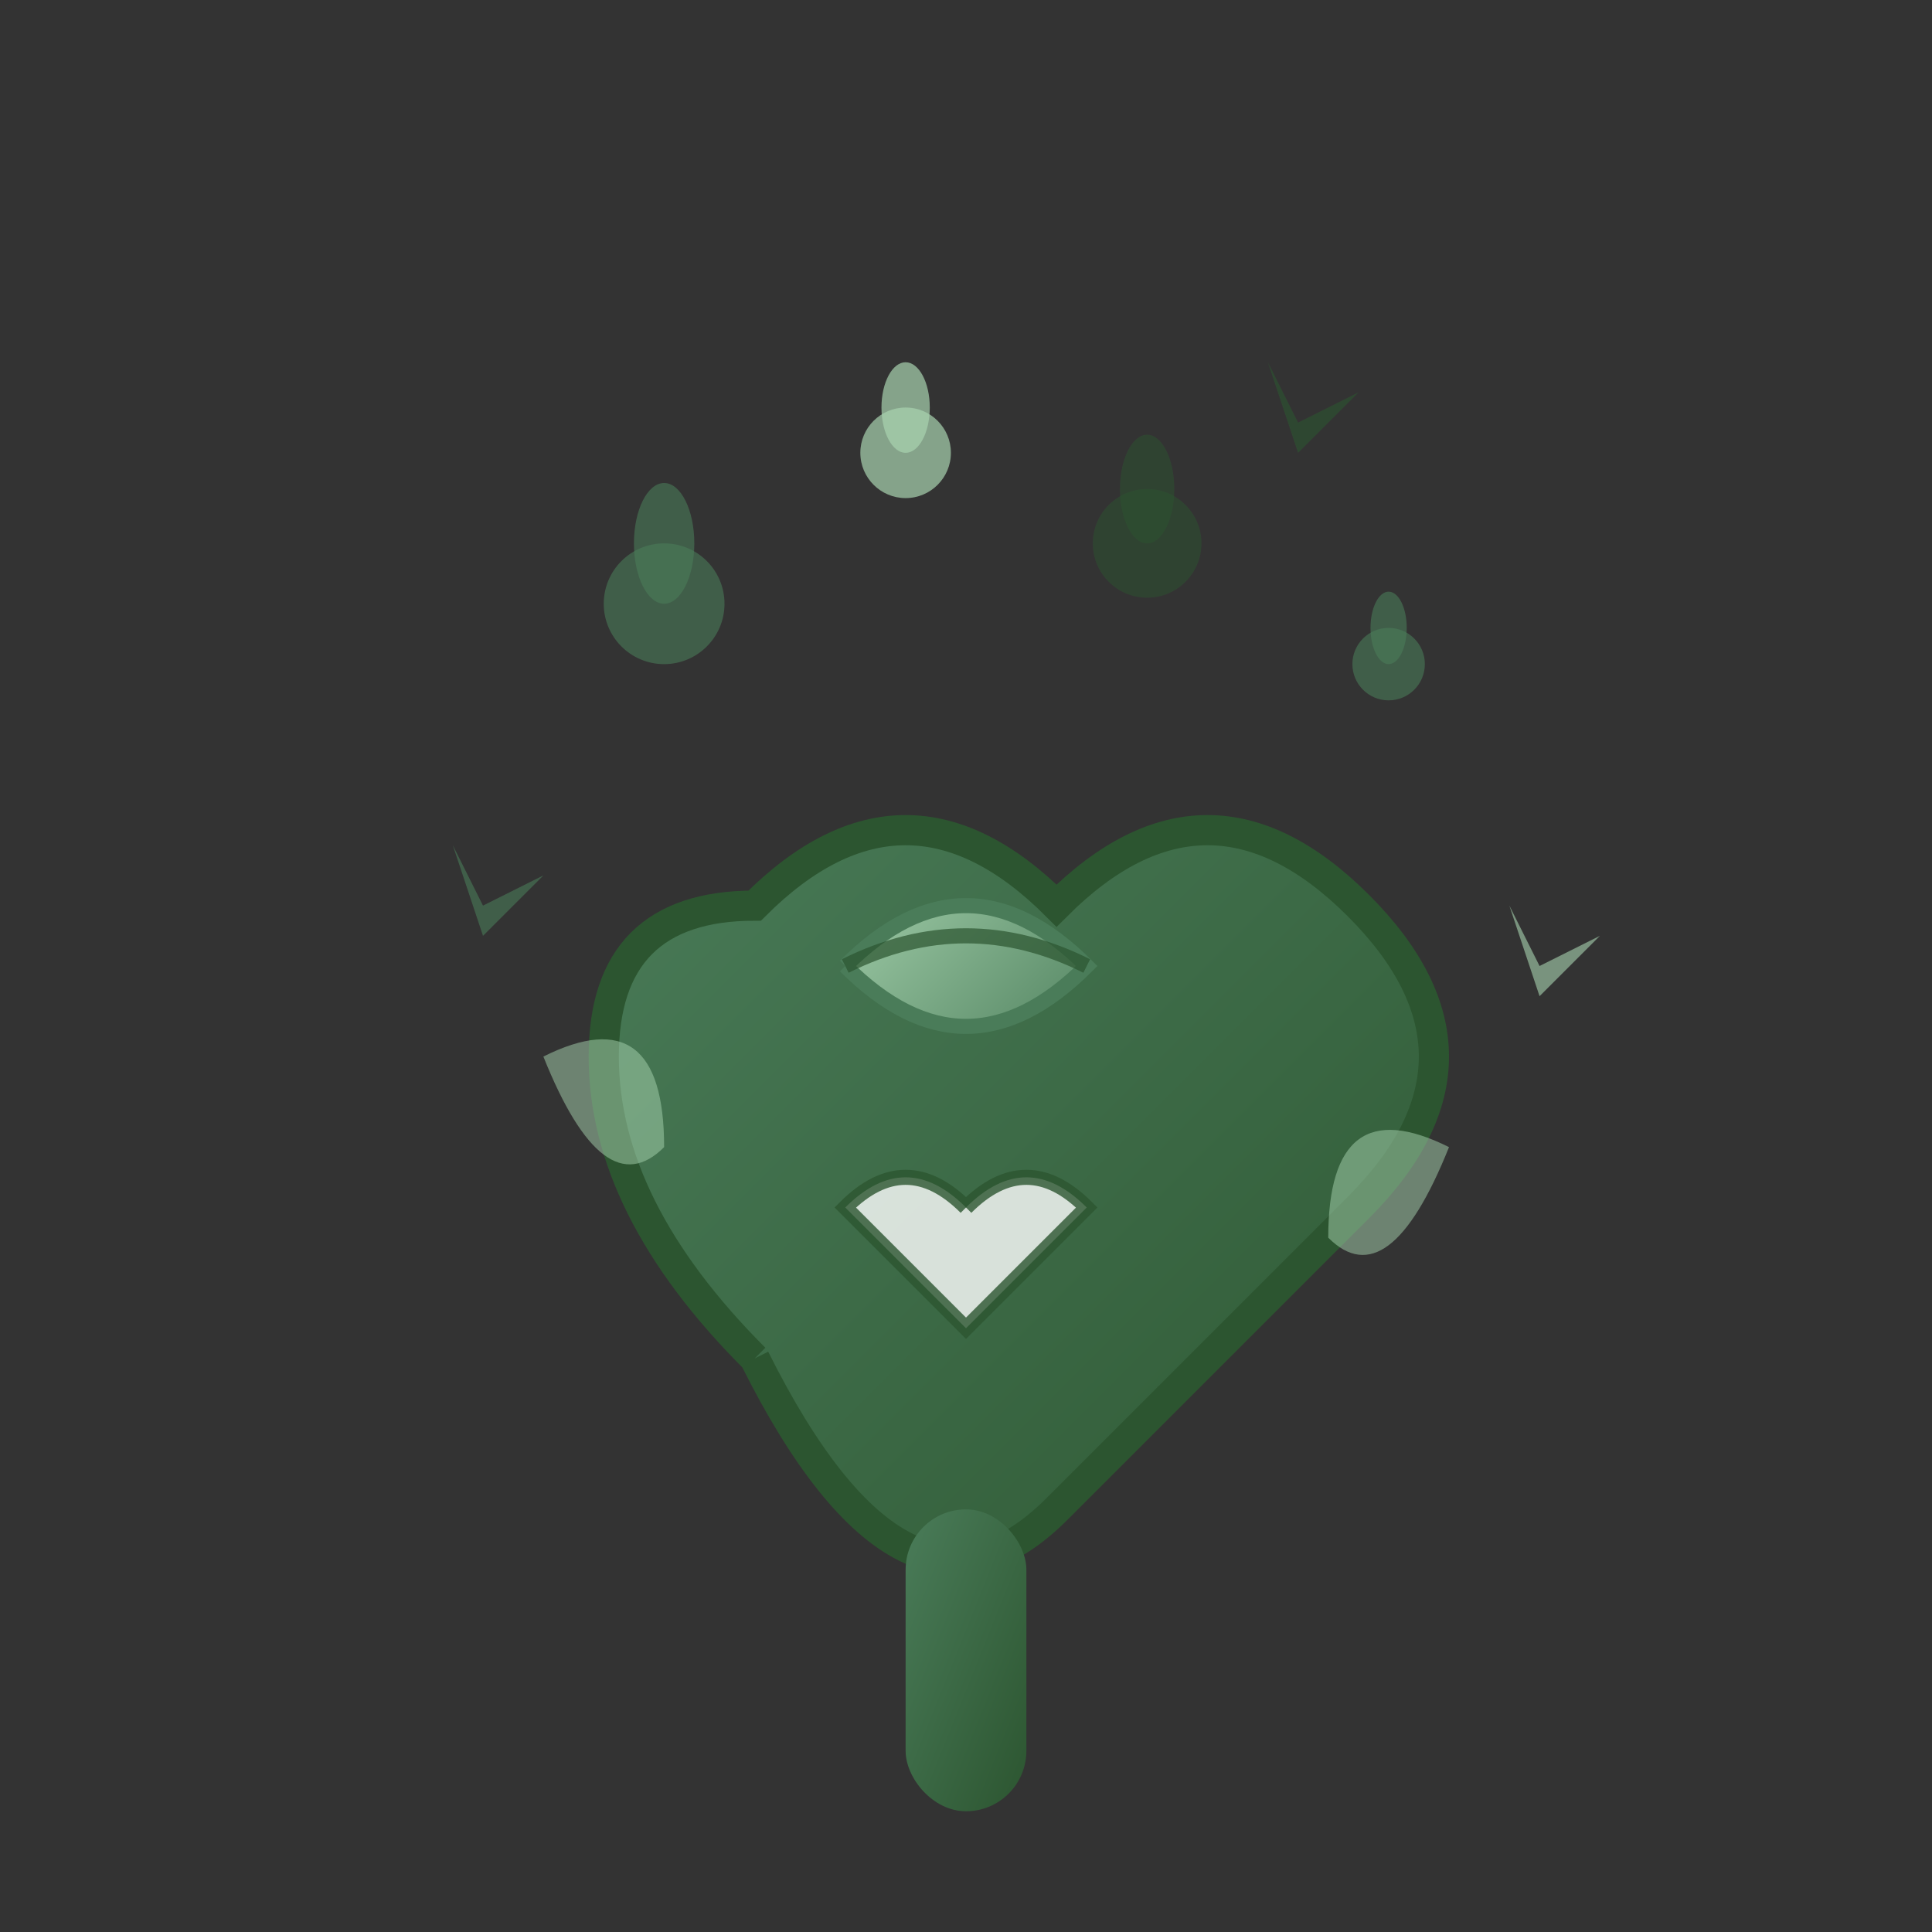 <svg xmlns="http://www.w3.org/2000/svg" viewBox="0 0 64 64" width="64" height="64">
  <rect x="0" y="0" width="64" height="64" fill="#333333" stroke="none"/>
  <defs>
    <linearGradient id="handGradient" x1="0%" y1="0%" x2="100%" y2="100%">
      <stop offset="0%" style="stop-color:#4a7c59;stop-opacity:1" />
      <stop offset="100%" style="stop-color:#2c5530;stop-opacity:1" />
    </linearGradient>
    <linearGradient id="leafGradient" x1="0%" y1="0%" x2="100%" y2="100%">
      <stop offset="0%" style="stop-color:#a8d4b0;stop-opacity:1" />
      <stop offset="100%" style="stop-color:#4a7c59;stop-opacity:1" />
    </linearGradient>
  </defs>
  
  <!-- Hand outline -->
  <path d="M 25 45 Q 20 40 20 35 Q 20 30 25 30 Q 30 25 35 30 Q 40 25 45 30 Q 50 35 45 40 Q 40 45 35 50 Q 30 55 25 45" 
        fill="url(#handGradient)" stroke="#2c5530" stroke-width="1"/>
  
  <!-- Wrist/arm -->
  <rect x="30" y="50" width="4" height="10" rx="2" fill="url(#handGradient)"/>
  
  <!-- Protecting leaf -->
  <path d="M 28 32 Q 32 28 36 32 Q 32 36 28 32" fill="url(#leafGradient)" stroke="#4a7c59" stroke-width="0.5"/>
  
  <!-- Leaf vein -->
  <path d="M 28 32 Q 32 30 36 32" stroke="#2c5530" stroke-width="0.5" fill="none" opacity="0.7"/>
  
  <!-- Care symbols (droplets) -->
  <circle cx="22" cy="20" r="2" fill="#4a7c59" opacity="0.6"/>
  <ellipse cx="22" cy="18" rx="1" ry="2" fill="#4a7c59" opacity="0.6"/>
  
  <circle cx="30" cy="15" r="1.5" fill="#a8d4b0" opacity="0.7"/>
  <ellipse cx="30" cy="13.5" rx="0.8" ry="1.5" fill="#a8d4b0" opacity="0.7"/>
  
  <circle cx="38" cy="18" r="1.8" fill="#2c5530" opacity="0.5"/>
  <ellipse cx="38" cy="16.2" rx="0.9" ry="1.8" fill="#2c5530" opacity="0.5"/>
  
  <circle cx="46" cy="22" r="1.2" fill="#4a7c59" opacity="0.6"/>
  <ellipse cx="46" cy="20.8" rx="0.6" ry="1.2" fill="#4a7c59" opacity="0.6"/>
  
  <!-- Small decorative leaves -->
  <path d="M 18 35 Q 22 33 22 38 Q 20 40 18 35" fill="#a8d4b0" opacity="0.5"/>
  <path d="M 48 38 Q 44 36 44 41 Q 46 43 48 38" fill="#a8d4b0" opacity="0.5"/>
  
  <!-- Heart symbol (care) -->
  <path d="M 32 40 Q 30 38 28 40 Q 30 42 32 44 Q 34 42 36 40 Q 34 38 32 40" 
        fill="#ffffff" opacity="0.8" stroke="#2c5530" stroke-width="0.5"/>
  
  <!-- Sparkle effects -->
  <g opacity="0.6">
    <path d="M 50 30 L 51 32 L 53 31 L 51 33 L 50 30" fill="#a8d4b0"/>
    <path d="M 15 28 L 16 30 L 18 29 L 16 31 L 15 28" fill="#4a7c59"/>
    <path d="M 42 12 L 43 14 L 45 13 L 43 15 L 42 12" fill="#2c5530"/>
  </g>
</svg>
